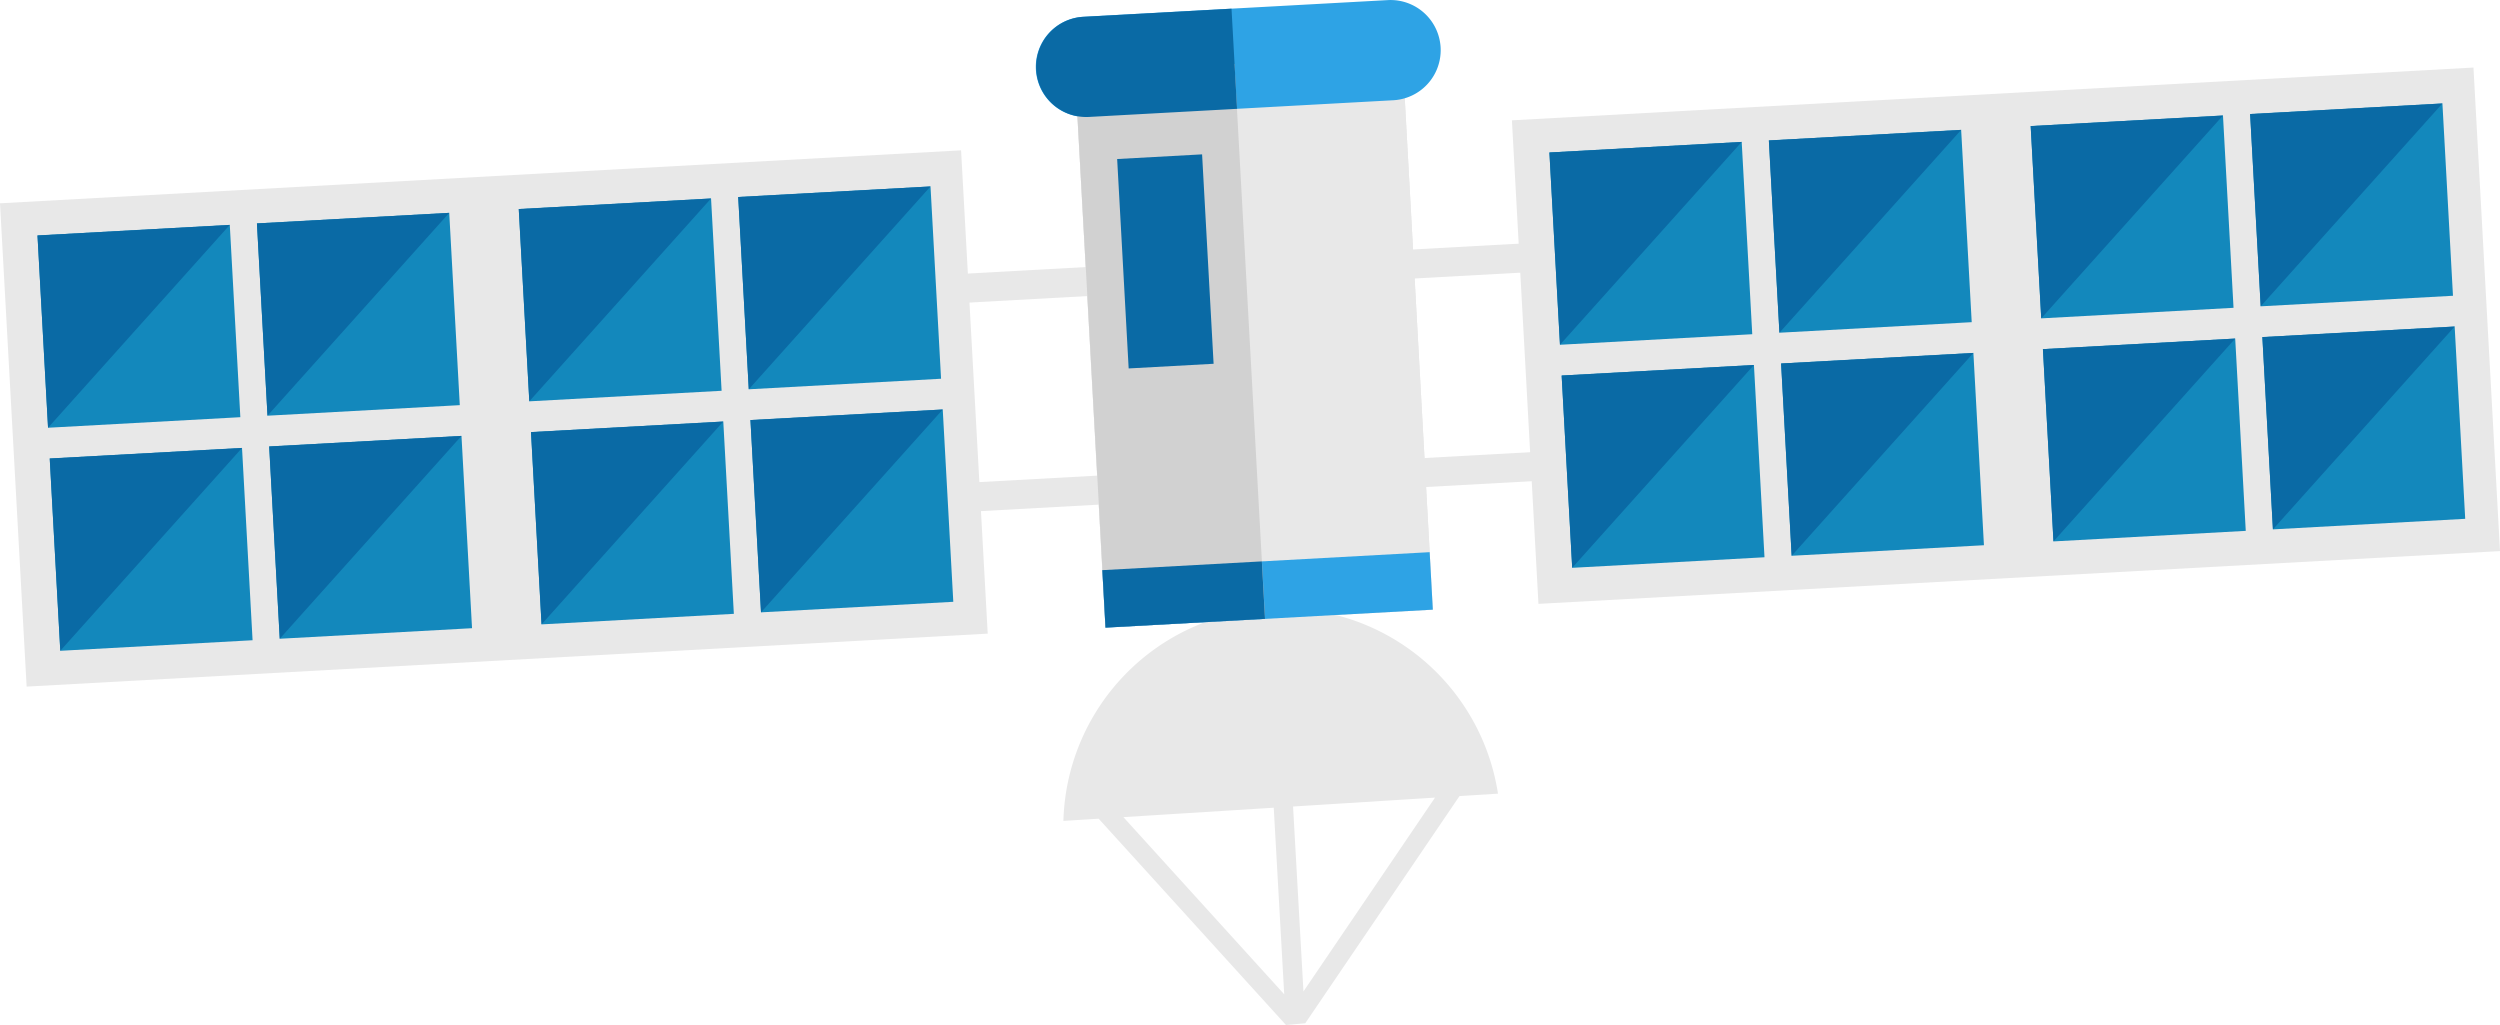 <svg xmlns="http://www.w3.org/2000/svg" xmlns:xlink="http://www.w3.org/1999/xlink" width="342.537" height="140.439" viewBox="0 0 342.537 140.439"><defs><clipPath id="a"><rect width="342.536" height="140.439" fill="none"/></clipPath></defs><rect width="131.944" height="66.352" transform="translate(207.155 16.486) rotate(-3.141)" fill="#e8e8e8"/><rect width="26.386" height="26.387" transform="translate(309.978 46.184) rotate(-3.142)" fill="#1388bc"/><rect width="26.386" height="26.387" transform="translate(308.301 15.623) rotate(-3.142)" fill="#1388bc"/><rect width="26.386" height="26.387" transform="translate(279.91 47.834) rotate(-3.142)" fill="#1388bc"/><rect width="26.387" height="26.387" transform="translate(278.233 17.273) rotate(-3.142)" fill="#1388bc"/><rect width="26.386" height="26.387" transform="translate(244.037 49.803) rotate(-3.142)" fill="#1388bc"/><rect width="26.387" height="26.387" transform="translate(242.36 19.241) rotate(-3.142)" fill="#1388bc"/><rect width="26.386" height="26.387" transform="translate(213.969 51.453) rotate(-3.142)" fill="#1388bc"/><rect width="26.386" height="26.387" transform="translate(212.292 20.891) rotate(-3.142)" fill="#1388bc"/><path d="M111.016,17.469l26.347-1.446-24.9,27.794Z" transform="translate(198.962 28.715)" fill="#0a6aa5"/><path d="M110.415,6.523l26.347-1.446-24.9,27.794Z" transform="translate(197.886 9.099)" fill="#0a6aa5"/><path d="M100.247,18.06l26.347-1.446-24.9,27.794Z" transform="translate(179.663 29.775)" fill="#0a6aa5"/><path d="M99.646,7.114l26.347-1.446-24.9,27.794Z" transform="translate(178.586 10.158)" fill="#0a6aa5"/><path d="M87.4,18.765l26.347-1.446-24.9,27.794Z" transform="translate(156.638 31.038)" fill="#0a6aa5"/><path d="M86.8,7.819l26.347-1.446-24.9,27.794Z" transform="translate(155.561 11.422)" fill="#0a6aa5"/><path d="M76.631,19.356l26.347-1.446L78.077,45.7Z" transform="translate(137.338 32.097)" fill="#0a6aa5"/><path d="M76.03,8.41l26.347-1.446-24.9,27.794Z" transform="translate(136.262 12.481)" fill="#0a6aa5"/><rect width="131.946" height="66.352" transform="matrix(0.998, -0.055, 0.055, 0.998, 0, 27.855)" fill="#e8e8e8"/><rect width="26.386" height="26.387" transform="translate(102.823 57.553) rotate(-3.142)" fill="#1388bc"/><rect width="26.387" height="26.387" transform="translate(101.146 26.991) rotate(-3.142)" fill="#1388bc"/><rect width="26.386" height="26.387" transform="translate(72.755 59.202) rotate(-3.142)" fill="#1388bc"/><rect width="26.386" height="26.387" transform="translate(71.078 28.641) rotate(-3.142)" fill="#1388bc"/><rect width="26.387" height="26.387" transform="translate(36.882 61.171) rotate(-3.142)" fill="#1388bc"/><rect width="26.386" height="26.387" transform="translate(35.205 30.61) rotate(-3.142)" fill="#1388bc"/><rect width="26.386" height="26.387" transform="translate(6.814 62.821) rotate(-3.142)" fill="#1388bc"/><rect width="26.387" height="26.387" transform="translate(5.137 32.26) rotate(-3.142)" fill="#1388bc"/><path d="M36.825,21.54l26.347-1.446-24.9,27.794Z" transform="translate(65.998 36.012)" fill="#0a6aa5"/><path d="M36.224,10.595,62.572,9.149l-24.9,27.794Z" transform="translate(64.922 16.396)" fill="#0a6aa5"/><path d="M26.057,22.131,52.4,20.685,27.5,48.478Z" transform="translate(46.699 37.071)" fill="#0a6aa5"/><path d="M25.456,11.186,51.8,9.74,26.9,37.533Z" transform="translate(45.622 17.455)" fill="#0a6aa5"/><path d="M13.209,22.836,39.556,21.39l-24.9,27.794Z" transform="translate(23.673 38.335)" fill="#0a6aa5"/><path d="M12.608,11.891l26.347-1.446-24.9,27.794Z" transform="translate(22.597 18.719)" fill="#0a6aa5"/><path d="M2.44,23.427l26.347-1.446L3.887,49.774Z" transform="translate(4.374 39.394)" fill="#0a6aa5"/><path d="M1.84,12.482l26.347-1.446L3.286,38.829Z" transform="translate(3.297 19.778)" fill="#0a6aa5"/><rect width="44.919" height="76.152" transform="translate(147.292 9.957) rotate(-3.143)" fill="#e8e8e8"/><rect width="44.919" height="76.152" transform="translate(147.292 9.957) rotate(-3.143)" fill="#e8e8e8"/><rect width="19.144" height="3.981" transform="matrix(0.998, -0.055, 0.055, 0.998, 192.149, 62.922)" fill="#e8e8e8"/><rect width="19.143" height="3.981" transform="translate(190.581 34.346) rotate(-3.144)" fill="#e8e8e8"/><rect width="19.144" height="3.981" transform="translate(132.345 66.156) rotate(-3.144)" fill="#e8e8e8"/><rect width="19.144" height="3.981" transform="translate(130.777 37.58) rotate(-3.144)" fill="#e8e8e8"/><g transform="translate(0 0)"><g clip-path="url(#a)"><path d="M57.01,58.681,82.676,86.946l2.641-.235,21.134-31.13,5.274-.332a29.951,29.951,0,0,0-59.544,3.733ZM85.071,82.348,83.647,57.011l19.45-1.22ZM81,57.176l1.435,25.563L60.4,58.466Z" transform="translate(93.521 53.493)" fill="#e8e8e8"/><rect width="44.919" height="7.889" transform="translate(151.034 78.118) rotate(-3.143)" fill="#2ea3e5"/><path d="M50.838,9.54A6.872,6.872,0,0,1,57.321,2.3L99.1.011a6.871,6.871,0,0,1,.754,13.721l-41.78,2.292A6.869,6.869,0,0,1,50.838,9.54" transform="translate(91.093 0.001)" fill="#2ea3e5"/><rect width="11.655" height="28.736" transform="translate(154.912 21.687) rotate(-3.145)" fill="#1388bc"/><rect width="21.89" height="76.152" transform="matrix(0.998, -0.055, 0.055, 0.998, 147.295, 9.957)" fill="#d1d1d1"/><rect width="21.89" height="7.889" transform="translate(151.034 78.119) rotate(-3.145)" fill="#0a6aa5"/><path d="M58.075,15.261,78.4,14.147,77.643.426,57.321,1.54a6.871,6.871,0,0,0,.754,13.721" transform="translate(91.093 0.764)" fill="#0a6aa5"/><rect width="11.655" height="28.736" transform="translate(153.067 21.789) rotate(-3.145)" fill="#0a6aa5"/></g></g></svg>